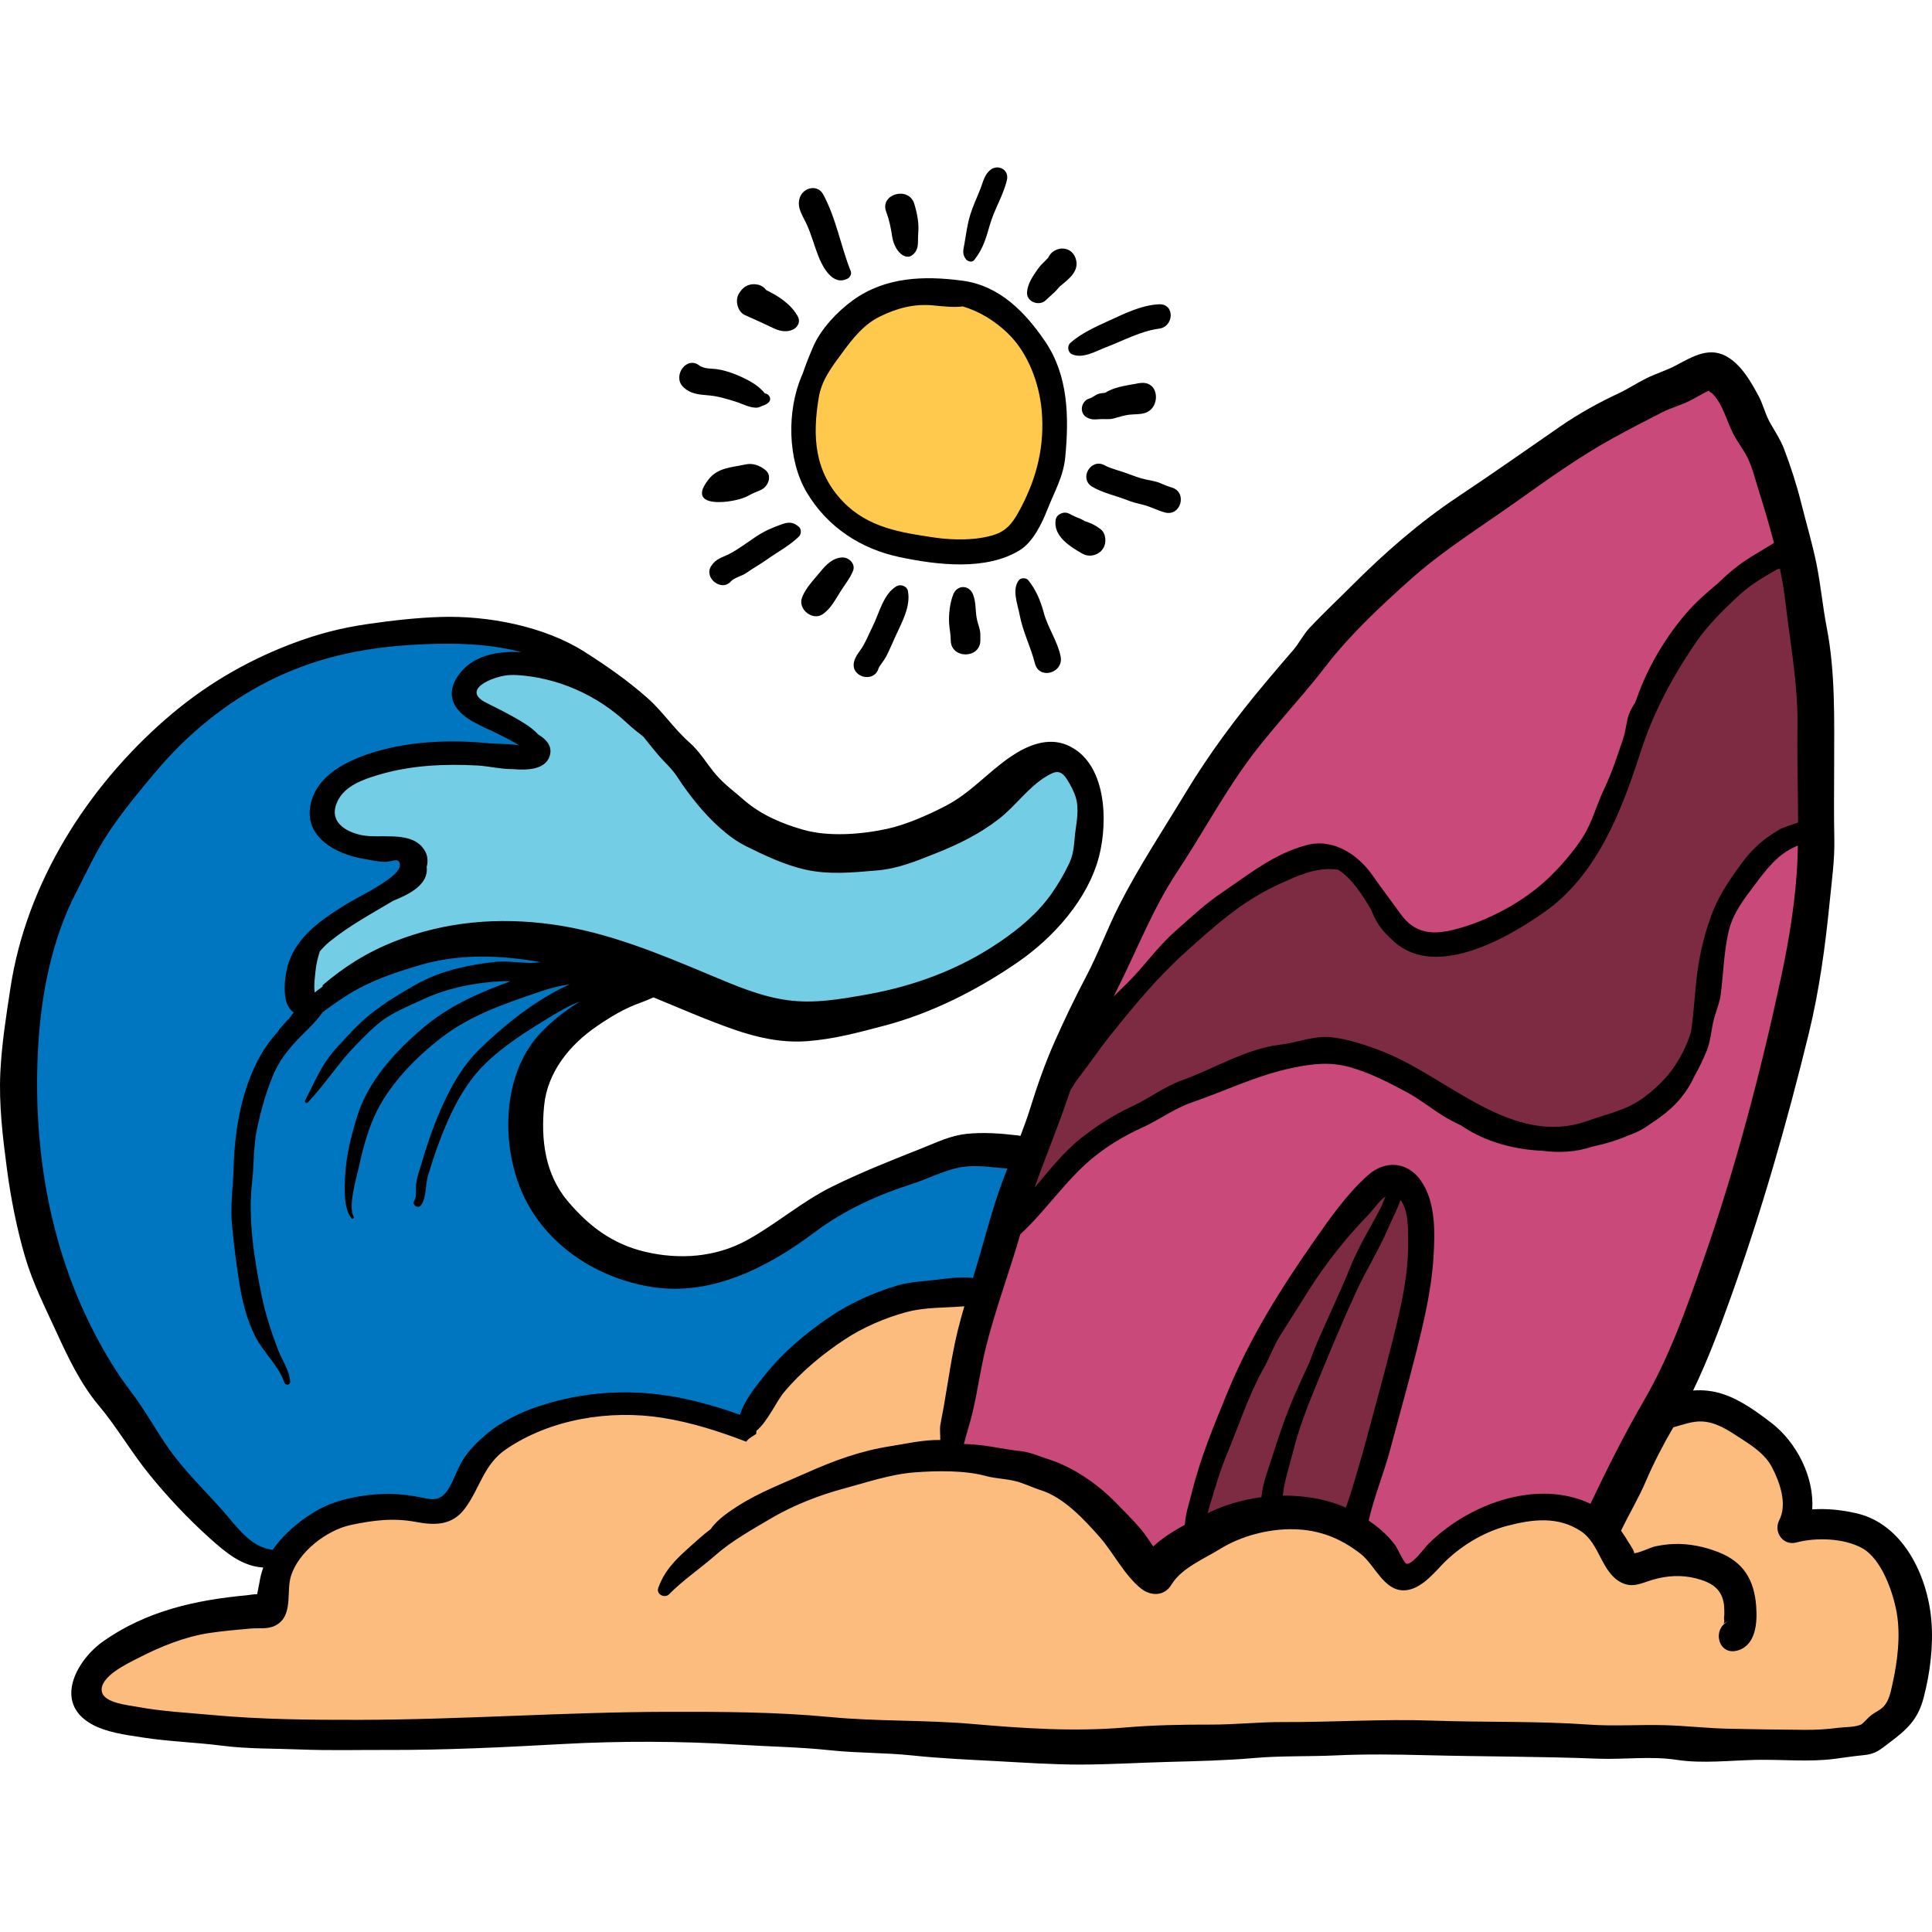 <?xml version="1.0" encoding="iso-8859-1"?>
<!-- Generator: Adobe Illustrator 19.0.0, SVG Export Plug-In . SVG Version: 6.00 Build 0)  -->
<svg version="1.1" id="Layer_1" xmlns="http://www.w3.org/2000/svg" xmlns:xlink="http://www.w3.org/1999/xlink" x="0px" y="0px"
	 viewBox="0 0 511.998 511.998" style="enable-background:new 0 0 511.998 511.998;" xml:space="preserve">
<path style="fill:#0076C0;" d="M291.02,210.881c-2.628-7.326-9.393-9.597-16.275-6.622c-1.08,0.467-2.404,1.473-3.188,2.367
	c-0.192,0.219-0.276,0.329-0.309,0.387c-2.067,1.581-3.552,3.696-5.078,5.818c-0.114,0.158-0.21,0.322-0.318,0.482
	c-3.064,1.374-6.177,2.634-9.175,4.212c-4.702,2.475-9.121,5.55-13.49,8.592c-1.398,0.097-3.092,0.26-3.501,0.345
	c-1.807,0.376-3.287,1.044-5.21,1.159c-3.58,0.215-7.18-0.006-10.768,0.227c-6.418,0.416-15.615-1.673-20.935-5.474
	c-2.728-1.949-5.006-4.435-7.796-6.409c-3.098-2.191-5.202-3.873-7.789-6.716c-4.862-5.344-8.512-11.176-14.13-15.855
	c-10.764-8.966-24.811-19.867-39.054-24.376c-7.758-2.456-15.508-2.875-22.815-1.466c-6.742,0.244-13.041,0.96-19.484,3.556
	c-6.401,2.579-13.161,5.756-19.765,8.526c-14.625,6.134-27.155,15.299-36.476,28.385c-4.111,5.772-7.446,12.076-10.842,18.297
	c-1.295,1.753-2.594,3.501-3.777,5.332c-8.242,12.757-13.934,28.677-14.889,43.201c-1.149,17.456-0.335,35.479,4.668,52.334
	c1.075,3.62,2.739,7.188,4.566,10.474c1.779,3.199,2.802,6.405,4.613,9.896c3.778,7.283,6.905,14.983,10.82,22.143
	c4.258,7.787,9.556,14.353,15.745,21.966c3.204,3.942,6.619,6.664,10.558,9.887c2.032,1.663,3.508,3.175,5.96,4.166
	c1.338,2.628,3.098,4.856,4.979,5.729c1.813,0.841,3.531,0.778,4.914,0.15c1.886,0.078,3.728-0.626,5.271-1.688
	c4.138-2.849,7.731-6.234,12.087-8.748c1.749-1.009,3.325-2.013,4.868-2.881c2.882,0.182,6.187,0.034,9.159-0.702
	c3.382,0.625,6.91,0.637,10.213-0.093c2.447,0.785,5.267-0.069,7.13-1.758c1.035-0.937,1.722-2.088,2.474-3.19
	c0.233-0.246,0.425-0.521,0.586-0.815c0.194-0.253,0.394-0.502,0.612-0.738c2.088-2.26,5.048-3.665,7.167-5.976
	c2.257-2.462,4.922-5.132,6.688-8.142c1.042-0.494,2.085-0.981,3.132-1.447c6.68-2.97,12.574-4.579,19.969-4.403
	c5.86,0.138,11.878,0.088,17.617,1.395c1.258,0.287,2.792,0.167,3.967,0.475c1.411,0.37,2.753,1.511,4.213,1.949
	c3.961,1.188,7.841,2.067,11.691,0.137c3.469-1.74,4.248-5.076,3.397-8.143c3.5-1.408,6.333-4.807,9.606-6.67
	c4.409-2.508,8.754-5.389,12.983-8.268c4.44-3.023,9.697-5.41,14.761-7.23c2.609-0.937,5.259-1.891,7.98-2.413
	c1.663-0.32,3.338-0.331,4.927-0.987c0.3-0.124,2.748-1.017,1.417-0.854c3.229-0.397,5.609-2.189,6.722-4.531
	c5.334-4.855,6.991-13.614,9.213-19.976c1.664-4.765-2.781-10.743-7.875-10.339c-5.471,0.434-11.772,3.373-16.704,5.785
	c-0.745,0.365-1.481,0.738-2.219,1.108c-4.971-0.294-10.667,1.379-14.954,2.964c-7.063,2.613-13.329,6.978-19.399,11.342
	c-3.808,2.738-7.773,5.456-11.463,8.447c-2.396-0.072-3.926,1.139-6.028,1.987c-1.631,0.658-3.474,1.005-5.267,1.29
	c-3.929,0.623-8.279,1.021-12.436,1.056c-1.375-1.097-2.909-2.045-4.353-2.872c-4.029-2.308-8.212-4.29-12.197-6.681
	c-3.925-2.355-8.333-4.418-11.502-7.589c-1.307-1.308-2.538-2.667-3.798-3.945c-2.296-6.536-2.569-13.872-1.08-20.556
	c0.954-4.284,2.503-8.814,4.223-12.854c0.931-2.187,2.071-4.275,3.036-6.446c0.087-0.195,0.285-0.562,0.514-0.994
	c1.114-1.347,2.098-2.824,2.911-4.351c0.692-0.764,1.35-1.52,1.887-2.243c0.966-1.298,2.01-2.574,3.143-3.767
	c1.391-1.331,2.825-2.612,4.384-3.714c0.934-0.659,1.667-1.412,2.237-2.216c1.904-0.547,3.911-0.872,6.072-0.87
	c3.424,0.004,8.226,1.016,11.627,1.694c4.855,0.966,9.561,2.541,14.389,3.568c5.478,1.166,10.723,1.721,16.284,2.235
	c6.147,0.568,11.08,0.463,17.223-0.317c8.011-1.016,19.023-3.97,25.149-10.531c1.394-0.269,2.794-0.625,4.246-1.169
	c2.786-1.045,5.084-2.692,7.355-4.461c3.173-1.635,6.065-4.345,8.347-6.503c2.099-1.985,4.232-3.925,6.073-6.157
	c0.64-0.775,1.349-1.895,2.058-3.043c1.643-2.052,3.171-4.144,4.498-6.231c1.679-2.642,1.793-5.183,0.941-7.302
	C290.991,219.436,292.661,215.454,291.02,210.881z M287.871,222.026c-0.013-0.03-0.025-0.063-0.038-0.093
	c0.102-0.149,0.207-0.294,0.297-0.45C288.953,220.065,289.571,220.585,287.871,222.026z"/>
<path style="fill:#73CEE5;" d="M280.228,201.988c-6.687-1.745-11.375,5.267-15.681,8.577c-5.35,4.114-10.739,9.229-16.628,12.554
	c-5.748,3.245-13.885,3.906-20.35,4.231c-1.381,0.07-2.79,0.192-4.159,0.37c-0.006,0.001-0.81,0.062-1.355,0.123
	c-0.55-0.069-1.362-0.142-1.354-0.142c-4.054-0.279-7.658-0.162-11.556-1.615c-3.198-1.192-6.367-2.158-9.187-4.086
	c-2.724-1.861-5.504-3.424-8.487-4.847c-0.207-0.099-0.396-0.201-0.595-0.303c-2.911-3.282-6.263-6.344-7.672-8.706
	c-2.537-4.249-6.865-12.362-12.567-14.963c-1.054-0.871-2.206-1.698-3.261-2.579c-4.432-3.696-9.209-6.65-14.579-8.665
	c-4.073-1.528-17.979-6.215-23.103-2.345c-0.071,0.004-0.14,0.002-0.212,0.012c-7.898,1.195-6.816,8.967-0.339,11.573
	c4.325,1.741,8.651,2.319,12.772,4.744c0.73,0.43,1.412,0.823,2.025,1.248c-0.318,1.353-0.63,2.774-0.871,4.21
	c-1.861,1.182-3.271,1.427-4.967,1.289c-0.966-0.513-1.981-0.933-3.037-1.224c-2.103-0.659-4.207-0.754-6.311-0.282
	c-0.273,0.012-0.539,0.059-0.807,0.089c-4.37-0.399-8.734-0.492-13.136-0.54c-5.326-0.059-11.206,1.062-16.153,3.062
	c-0.186,0.075-0.388,0.168-0.583,0.252c-0.142-0.089-0.294-0.162-0.461-0.209c-0.99-0.138-1.932-0.11-2.851,0.264
	c-1.915,0.784-3.87,2.629-5.502,3.902c-3.474,2.71-4.814,5.3-3.752,9.756c1.056,4.426,3.704,6.148,8.218,6.396
	c2.091,0.116,4.638,0.235,7.165,0.055c3.769,1.176,7.597,1.129,9.455,5.693c0.264,0.649,0.362,0.923,0.158,0.075
	c0.119,0.491,0.393,1.512,0.297,1.976c-0.308,1.493-2.148,3.309-3.348,4.087c-2.095,1.359-4.708,2.088-6.731,3.574
	c-3.318-2.349-8.356,2.266-10.407,4.49c-0.727,0.789-1.463,1.618-2.157,2.481c-0.29,0.245-0.584,0.49-0.856,0.748
	c-2.359,2.238-4.669,6.103-4.635,9.61c-1.036,2.811-1.242,5.557,0.629,7.275c0.46,0.423,0.978,0.551,1.512,0.491
	c0.693,0.278,1.569,0.154,2.142-0.636c1.535-2.116,3.536-3.745,5.633-5.267c4.53-0.869,7.843-5.162,12.074-6.903
	c6.56-2.699,13.321-4.719,20.462-5.179c7.35-0.474,14.287-0.583,21.645-0.043c3.381,0.248,6.742,0.905,10.017,1.769
	c1.488,0.393,2.885,0.89,4.318,1.42c0.765,0.282,3.107,0.984,3.706,1.151c0.109,0.098,2.831,1.286,3.559,1.602
	c1.234,0.537,2.432,0.987,3.705,1.408c0.984,0.325,1.975,0.658,2.953,0.993c0.704,0.241,4.558,1.767,2.666,1.088
	c6.527,2.344,12.673,5.365,19.067,7.944c12.034,4.855,26.265,5.711,38.786,2.194c3.25-0.913,6.674-2.067,10.012-3.486
	c3.188-0.713,6.273-2.125,9.275-3.641c5.79-2.923,11.076-6.083,15.655-10.708c6.2-6.263,11.252-13.045,14.222-20.995
	c1.496-2.81,2.703-5.751,3.285-8.952C289.066,212.536,286.949,203.742,280.228,201.988z"/>
<path style="fill:#FCBC7E;" d="M497.477,412.43c-5.628-5.002-14.323-9.125-21.947-7.643c-0.125,0.015-0.219,0.026-0.327,0.038
	c2.127-10.442,0.402-21.436-9.047-27.052c-2.238-1.33-5.302-1.903-8.478-1.832c-0.086-0.042-0.174-0.078-0.261-0.117
	c-2.341-3.68-6.485-4.751-10.618-4.095c-6.704,1.065-11.067,10.754-13.846,16.203c-1.81,3.548-4.248,8.128-5.205,12.65
	c-0.903,1.514-1.731,3.049-2.386,4.569c-0.631-0.32-1.29-0.621-1.981-0.903c-8.863-3.6-17.293-5.063-26.592-2.118
	c-4.479,1.419-8.697,3.094-12.588,5.742c-1.651,1.123-3.221,2.289-4.807,3.457c-1.289,0.825-2.521,1.727-3.697,2.706
	c-0.919,0.763-0.981,0.907-0.187,0.433c-1.309,1.103-2.431,2.179-3.37,3.288c-0.537-0.5-1.086-0.989-1.647-1.464
	c-1.237-1.564-2.793-2.701-4.49-3.69c-0.788-0.67-1.557-1.357-2.288-2.085c-3.089-3.085-5.623-6.044-9.926-7.44
	c-6.954-2.255-16.619-1.249-23.511,0.816c-3.302,0.989-6.466,2.523-9.08,4.626c-1.402,0.827-2.754,1.723-4.025,2.696
	c-0.385,0.164-0.782,0.324-1.158,0.492c-3.599,1.601-7.945,3.71-11.104,6.669c-0.827-3.818-2.648-7.481-5.437-10.776
	c-2.538-2.997-5.77-5.909-9.078-8.032c-1.137-0.901-2.404-1.56-3.801-1.978c1.32,0.473,1.256,0.298-0.191-0.524
	c-1.266-1.049-3.005-2.049-4.411-2.917c-3.532-2.178-8.367-4.105-12.338-5.356c-3.659-1.152-7.31-0.68-11.058-1.048
	c-1.846-0.181-3.633-0.078-5.38,0.226c-0.107-0.559-0.23-1.062-0.378-1.443c-0.402-1.029-1.035-1.967-1.819-2.773
	c0.167-2.232,0.375-4.462,0.766-6.664c0.266-1.496,0.093-2.986-0.39-4.355c1.599-4.457,2.902-9.062,3.636-13.56
	c0.021-0.074,0.048-0.146,0.069-0.221c-0.011-0.001-0.024-0.003-0.035-0.005c0.098-0.618,0.201-1.237,0.281-1.85
	c0.499-0.815,0.855-1.718,1.092-2.706c4.032-3.447,1.838-9.597-3.526-10.145c-1.587-0.162-3.221-0.055-4.872,0.224
	c-7.247-1.021-14.962,2.027-21.398,4.86c-6.833,3.008-14.119,7.347-16.722,14.698c-4.462,4.679-7.96,10.425-10.923,16.071
	c-0.008,0.015-0.017,0.032-0.025,0.046c-0.218-0.092-0.438-0.185-0.656-0.277c-0.123-0.091-0.271-0.199-0.443-0.323
	c-1.496-1.008-3.038-1.631-4.752-2.255c-4.485-1.633-9.677-2.056-14.289-2.61c-7.705-0.926-17.894-0.665-25.051-0.251
	c-5.516,0.32-10.713,0.547-15.696,3.467c-4.581,2.684-7.958,7.118-10.853,11.462c-2.351,3.529-4.984,7.747-7.147,12.246
	c-8.351-2.822-17.561-2.794-26.332,0.111c-6.139,2.034-11.587,6.894-15.382,11.964c-1.874,2.502-2.887,5.406-4.264,8.149
	c-0.873,1.739-1.52,3.315-1.984,4.956c-0.125,0.008-0.248,0.006-0.374,0.016c-4.437,0.384-9.336,1.569-13.7,2.538
	c-0.833,0.185-1.763,0.416-2.746,0.69c-4.04,1.071-8.116,2.623-11.865,4.074c-4.941,1.912-10.784,4.133-15.226,7.095
	c-6.897,2.941-3.257,14.264,4.752,12.581c0.414-0.087,0.823-0.196,1.235-0.293c4.868,5.64,14.69,5.457,21.489,5.518
	c4.252,0.037,8.484-0.631,12.715-0.71c4.614-0.086,9.236,0.694,13.844,0.819c9.769,0.267,19.655-0.714,29.466-0.655
	c10.379,0.062,20.732,0.384,31.111,0.425c19.593,0.079,39.473,0.077,59.008-1.352c6.101-0.446,12.22-0.874,18.349-1.237
	c1.213,0.778,2.462,1.515,3.871,1.954c3.354,1.047,6.752,1.612,10.19,2.289c6.649,1.31,13.287,1.346,19.949,2.162
	c15.49,1.896,31.799,0.801,47.334-0.35c7.715-0.572,15.465-1.938,23.188-2.148c8.104-0.221,16.176-0.521,24.275-0.953
	c8.301-0.443,16.594-0.133,24.903-0.477c2.203-0.091,4.406-0.218,6.608-0.358c4.182,0.896,8.588,1.447,12.77,1.729
	c9.229,0.622,18.622,0.254,27.878,0.576c9.158,0.318,18.16,1.014,27.35,0.634c4.086-0.169,9.246-0.726,13.982-2.156
	c13.438,2.214,31.25,7.951,39.879-5.733C510.789,440.097,508.782,422.477,497.477,412.43z"/>
<path style="fill:#FFC94E;" d="M277.994,124.017c0.053-2.862,0.071-5.724-0.02-8.584c-0.196-6.134-0.593-12.171,0.018-18.213
	c-0.811-0.437-1.509-1.122-1.991-2.101c-0.831-1.688-1.742-3.315-2.699-4.916c-1.328-1.697-2.494-3.521-3.491-5.494
	c-0.341-0.674-0.541-1.332-0.637-1.968c-1.505-0.757-3.053-1.465-4.631-2.203c-6.323-2.963-12.438-3.081-19.152-1.924
	c-6.604,1.138-12.593,1.646-17.797,6.419c-2.748,2.52-4.845,5.765-6.314,9.345c-2.389,3.339-4.029,7.165-5.162,11.172
	c-1.518,5.365-2.901,12.365-1.75,17.799c2.493,11.767,14.156,20.99,25.63,23.29c8.979,1.799,20.394,0.91,28.714-4.094
	C271.095,136.014,273.606,129.6,277.994,124.017z"/>
<path style="fill:#C8497A;" d="M482.284,169.16c-1.296-12.58-6.202-23.707-10.632-35.428c-1.181-3.124-2.063-6.086-3.861-8.962
	c-1.783-2.851-3.742-5.47-5.265-8.474c-0.447-0.881-0.915-1.869-1.42-2.884c0.97-2.407,0.838-5.282-0.259-7.58
	c0.01,0.006,0.019,0.011,0.029,0.017c-0.063-0.147-0.164-0.288-0.246-0.431c-0.057-0.104-0.115-0.207-0.176-0.308
	c-0.037-0.056-0.066-0.114-0.107-0.169c-1.335-2.094-3.579-3.493-6.601-3.18c-8.443,0.872-15.576,4.587-22.023,9.481
	c-3.064,1.007-6.033,2.72-8.566,4.554c-0.64,0.464-1.29,0.949-1.937,1.454c-2.412,0.414-4.834,1.411-7.274,2.183
	c-4.744,1.502-9.236,3.401-13.625,5.754c-9.228,4.947-17.451,11.392-25.539,17.992c-7.733,6.31-14.542,13.278-20.838,20.983
	c-4.715,5.771-9.056,11.879-11.348,18.857c-2.014,2.183-3.948,4.441-5.78,6.781c-5.022,6.413-10.023,13.154-13.795,20.421
	c-1.072,1.622-2.1,3.267-3.047,4.94c-1.231,2.175-2.311,4.381-3.421,6.572c-4.463,4.683-8.348,10.16-11.984,15.299
	c-5.309,7.506-10.063,15.259-13.341,23.881c-1.458,3.835-2.878,8.401-3.599,12.999c-0.232,0.349-0.463,0.697-0.698,1.048
	c-6.272,9.348-11.347,18.94-15.077,29.594c-3.484,9.948-6.496,20.446-8.029,31.075c-2.866,4.788-5.118,10.027-6.834,15.013
	c-2.524,7.337-4.684,16.423-3.216,24.4c-1.18,1.385-1.931,3.235-1.825,4.948c0.006,0.096,0.011,0.192,0.018,0.288h0.062
	c0.002,0.321,0.019,0.643,0.069,0.966c0.572,3.799,3.433,5.913,7.131,6.296c1.129,0.117,1.984-0.158,2.871-0.509
	c0.27,0.055,0.539,0.11,0.809,0.165c1.224,0.339,2.432,0.68,3.711,0.749c1.361,0.074,2.968-0.161,4.472-0.69
	c1.033,0.607,2.012,1.237,2.905,1.792c3.595,2.233,7.075,3.943,10.46,6.489c3.714,2.792,6.2,5.524,8.529,9.607
	c2.189,3.836,3.853,7.517,8.469,8.753c2.504,0.671,5.361-0.181,7.147-2.044c2.977-0.269,5.949-1.601,8.652-2.642
	c3.616-1.393,6.894-3.107,10.599-4.5c3.283-1.234,6.121-1.275,9.568-1.433c4.087-0.187,8.4-0.477,12.493,0.11
	c5.875,0.844,8.691,4.68,12.625,8.69c4.273,4.355,12.572,5.426,15.921,1.133c5.439-2.359,9.504-7.179,15.17-9.591
	c4.632-1.972,10.484-3.193,14.769-6.249c0.333,0.045,0.668,0.09,1.008,0.135c1.983,0.268,3.972,0.28,5.965,0.447
	c0.198,0.017,0.396,0.041,0.594,0.059c0.059,0.197,0.116,0.395,0.19,0.592c1.678,4.414,7.399,5.536,10.093,1.319
	c1.231-1.925,1.372-3.875,1.07-5.973c5.938-4.156,9.322-12.495,11.892-18.721c2.237-5.42,4.207-11.039,5.919-16.644
	c0.681-2.23,1.142-4.668,1.648-7.099c2.649-3.929,4.63-8.518,6.209-12.119c3.854-8.788,6.434-18.464,8.845-27.74
	c2.16-8.306,3.726-16.71,5.085-25.167c1.709-6.17,3.333-12.353,5-18.551c2.39-8.889,4.902-18.067,6.443-27.141
	c0.829-4.886,2.2-12.018-0.097-17c0.526-3.596,0.982-7.204,1.618-10.765C482.429,198.684,483.781,183.693,482.284,169.16z"/>
<path style="fill:#8490C8;" d="M385.51,280.508C385.583,280.549,385.5,280.498,385.51,280.508L385.51,280.508z"/>
<g>
	<path style="fill:#7C2B42;" d="M476.67,209.385c1.365-4.11,1.437-8.816,1.819-12.975c0.483-5.266,0.692-10.308,0.261-15.566
		c-0.511-6.236,0.129-12.633-0.674-18.819c-0.226-1.742-0.603-3.745-1.392-5.447c0.261-0.251,0.515-0.511,0.757-0.789
		c1.005-1.151,1.005-2.633,0-3.792c-4.703-5.424-12.287-1.023-16.745,2.313c-2.306,1.724-4.758,3.827-6.399,6.336
		c-2.066,1.449-3.967,2.995-5.591,4.442c-2.693,2.402-4.707,4.998-6.386,8.188c-1.631,3.098-3.898,6.458-4.404,9.982
		c-0.174,1.215,0.097,2.331,0.623,3.26c-0.345,0.601-0.64,1.224-0.909,1.861c-2.938,5.639-5.718,11.439-7.59,17.415
		c-0.454,1.447-1.07,3.117-1.652,4.886c-3.109,4.093-5.539,10.962-6.587,12.516c-5.307,7.864-11.746,15.059-19.32,20.75
		c-3.773,2.835-8.914,5.548-13.997,6.805c-1.569-0.187-3.092,0.027-4.46,0.691c-0.729,0.041-1.451,0.052-2.155,0.007
		c-4.155-0.263-7.269-1.521-10.963-2.826c-1.653-2.358-3.316-4.561-5.252-6.784c-0.396-0.455-0.82-0.724-1.247-0.868
		c-0.325-0.668-0.663-1.334-1.026-1.986c-0.822-2.92-1.435-6.367-3.589-8.522c-2.821-2.821-6.647-2.7-9.828-1.061
		c-2.815-0.182-5.66,0.473-8.45,1.916c-5.423,2.807-9.84,7.055-14.864,10.363c-3.073,2.023-8.259,4.463-10.662,7.89
		c-2.547,1.978-4.93,4.189-7.229,6.399c-3.933,3.78-7.343,8.097-10.691,12.39c-0.791,1.014-1.74,2.155-2.477,3.374
		c-2.637,2.658-5.048,5.451-7.244,8.478c-2.469,1.361-3.788,5.192-5.062,7.365c-1.03,1.756-2.048,3.581-3.006,5.375
		c-0.472,0.883-0.794,1.762-0.685,2.65c-1.234,1.601-2.439,3.259-3.175,4.995c-0.197,0.466-0.299,0.995-0.315,1.528
		c-2.094,2.774-4.297,5.698-5.942,8.662c-2.36,4.249,2.516,9.748,6.916,6.916c2.677-1.722,4.849-4.845,6.642-8.02
		c1.636-1.991,3.246-4.015,4.56-6.179c1.46-1.185,2.937-2.345,4.423-3.485c0.288,0.107,0.594,0.18,0.916,0.2
		c0.06,0.003,0.119,0.008,0.179,0.011c0.945,0.057,1.642-0.281,2.095-0.82c8.89-4.527,17.768-9.143,26.501-13.937
		c3.782-2.076,8.041-3.586,12.221-4.88c4.03-1.246,8.564-0.416,12.723-0.109c4.09,0.303,9.373-0.261,12.734,0.391
		c5.016,0.973,10.519,3.522,14.874,6.126c3.092,1.849,4.374,2.694,8.007,5.159c1.483,1.006,3.076,2.049,4.728,2.822
		c0.44,0.556,0.981,1.06,1.623,1.487c10.593,7.06,25.515,7.652,37.082,3.53c5.342-1.903,11.144-4.409,14.345-9.322
		c0.589-0.233,1.151-0.568,1.655-1.017c2.866-2.561,3.763-6.55,5.061-10.032c1.438-3.857,2.882-7.895,3.702-11.937
		c0.744-3.664,1.571-8.197,1.694-12.661c1.069-3.635,2.187-7.251,3.467-10.792c1.204-3.329,3.379-6.938,4.667-10.629
		c2.198-2.445,4.427-4.858,6.634-7.274c1.527-0.677,2.998-1.466,4.348-2.432c2.738-1.958,6.493-4.522,8.079-7.592
		C481.62,213.259,479.865,209.976,476.67,209.385z"/>
	<path style="fill:#7C2B42;" d="M374.257,322.454c-0.127-0.909-0.602-1.73-1.242-2.43c-0.402-1.418-1.4-2.664-2.941-2.932
		c-4.036-0.701-7.252,1.738-9.849,5.143c-4.346,3.638-7.872,8.801-11.215,12.774c-4.731,5.62-10.785,11.512-13.717,18.252
		c-1.711,3.932-3.647,7.819-5.188,11.821c-1.358,3.528-1.796,7.257-3.121,10.817c-0.697,1.87-1.232,3.959-1.66,6.074
		c-3.097,6.403-6.854,14.733-5.222,21.05c0.048,0.585,0.257,1.156,0.571,1.663c0,0.001,0.001,0.003,0.001,0.005v-0.002
		c0.304,0.491,0.699,0.925,1.173,1.228l0.149,0.096c1.69,1.083,4.047,0.331,5.039-1.321c1.216-2.023,2.257-4.145,3.211-6.314
		c0.424,0.134,0.871,0.207,1.316,0.217c0.126,0.255,0.252,0.51,0.402,0.753c1.786,2.884,5.7,4.106,8.706,2.282
		c0.792-0.481,1.492-1.062,2.131-1.708c1.093,0.699,2.359,0.919,3.601,0.775c1.285,1.12,3.086,1.58,4.896,1.452
		c3.595,1.874,8.729,0.872,9.884-4.025c2.91-12.351,5.205-24.917,7.946-37.35c1.381-6.258,2.219-12.599,3.14-18.935
		C373.201,335.411,375.162,328.931,374.257,322.454z"/>
</g>
<path d="M511.831,429.453c-0.976-11.797-7.448-25.523-19.761-28.396c-3.889-0.907-7.874-1.328-11.82-1.059
	c0.6-8.593-4.194-17.827-10.803-22.91c-3.872-2.979-8.213-6.133-12.904-7.667c-2.533-0.828-5.21-1.137-7.861-0.916
	c3.809-7.864,6.858-15.987,9.847-24.302c8.279-23.033,15.034-46.639,20.839-70.418c2.758-11.294,4.367-23.124,5.505-34.691
	c0.564-5.722,1.365-11.16,1.237-16.924c-0.142-6.404-0.042-12.822-0.043-19.228c-0.003-12.082,0.36-24.607-1.946-36.524
	c-1.089-5.63-1.599-11.328-2.732-16.95c-1.098-5.449-2.669-10.612-4.009-16c-1.209-4.863-2.806-9.832-4.6-14.515
	c-0.901-2.353-2.236-4.415-3.51-6.572c-1.452-2.458-1.966-5.15-3.321-7.626c-1.993-3.644-4.244-7.642-7.831-9.964
	c-4.885-3.162-9.424-0.374-13.94,2.028c-2.612,1.39-5.415,2.201-8.045,3.52c-2.452,1.229-4.696,2.74-7.201,3.908
	c-5.383,2.507-10.632,5.434-15.521,8.814c-8.997,6.222-17.962,12.527-27.093,18.609c-10.189,6.786-19.406,14.861-28.044,23.506
	c-3.731,3.734-7.641,7.383-11.238,11.226c-1.685,1.801-2.741,4.061-4.361,5.922c-2.438,2.801-4.836,5.632-7.226,8.475
	c-7.774,9.245-14.962,18.884-21.215,29.234c-5.969,9.878-12.374,19.539-17.618,29.831c-3.158,6.196-5.539,12.761-8.77,18.899
	c-2.999,5.698-5.79,11.506-8.396,17.389c-2.526,5.701-4.616,11.679-6.462,17.639c-0.756,2.443-1.637,4.856-2.568,7.255
	c-0.245-0.064-0.492-0.127-0.761-0.159c-4.514-0.523-8.979-0.877-13.518-0.398c-4.41,0.465-8.026,2.317-12.092,3.921
	c-8.066,3.181-15.807,6.257-23.6,10.099c-7.929,3.909-14.696,9.867-22.473,14.139c-8.303,4.561-17.864,5.229-26.921,3.11
	c-8.647-2.022-14.968-6.771-20.587-13.425c-6.025-7.135-7.154-16.253-6.273-25.292c0.869-8.911,6.755-16.127,13.862-20.999
	c3.789-2.597,7.387-4.798,11.744-6.333c1.089-0.384,2.225-0.889,3.381-1.393c7.101,2.921,14.15,6.012,21.355,8.522
	c6.193,2.157,12.631,3.564,19.221,3.09c7.234-0.521,13.718-2.305,20.683-4.14c12.505-3.297,24.703-9.5,35.297-16.806
	c9.426-6.501,18.609-16.678,21.531-28.074c2.391-9.328,2.031-24.99-8.505-29.468c-5.124-2.179-10.572,0.135-14.9,3.071
	c-6.012,4.079-10.645,9.622-17.199,13.027c-4.627,2.404-10.495,5.013-15.566,6.111c-6.849,1.481-15.423,2.16-22.173,0.258
	c-5.749-1.621-11.369-4.033-15.831-7.953c-2.507-2.202-4.995-3.977-7.219-6.52c-2.439-2.79-4.354-6.218-7.146-8.663
	c-4.128-3.615-7.063-8.194-11.214-11.854c-5.252-4.632-10.781-8.487-16.698-12.236c-10.636-6.739-25.547-9.579-38.054-9.184
	c-6.317,0.2-12.82,0.939-19.079,1.84c-7.385,1.063-13.719,2.712-20.66,5.374c-12.247,4.696-23.173,11.198-33.102,19.855
	C22.999,208.807,7.01,234.071,2.784,261.705c-1.151,7.53-2.319,14.828-2.692,22.468c-0.416,8.532,0.646,17.329,1.768,25.779
	c1.007,7.585,2.586,15.594,4.728,22.944c2.086,7.157,5.405,13.646,8.492,20.391c2.957,6.463,6.363,13.554,10.954,19.013
	c4.855,5.772,8.633,12.354,13.367,18.228c4.858,6.028,10.547,12.076,16.319,17.231c4.207,3.756,8.388,7.29,14.042,7.657
	c-0.466,1.3-0.8,2.649-1.032,4.067c-0.038,0.234-0.343,1.767-0.583,2.998c-0.862-0.033-2.017,0.212-2.645,0.269
	c-13.636,1.259-26.649,4.131-38.101,12.177c-7.131,5.01-13.255,16.185-3.278,21.899c4.003,2.293,9.159,2.917,13.643,3.616
	c7.014,1.093,14.113,1.289,21.141,2.189c6.775,0.868,13.87,0.721,20.713,0.997c7.672,0.309,15.395,0.093,23.073,0.122
	c15.43,0.055,30.935-0.715,46.345-1.563c15.332-0.844,31.323-0.8,46.647,0.168c8.111,0.513,16.195,0.614,24.286,1.479
	c7.297,0.779,14.612,0.614,21.872,1.385c7.311,0.776,14.824,1.096,22.164,1.493c7.353,0.397,14.56,0.904,21.931,0.916
	c7.865,0.012,15.721-0.495,23.579-0.703c7.647-0.203,15.357-0.374,22.974-1.041c7.077-0.62,14.386-0.352,21.507-0.688
	c7.902-0.372,15.909-0.251,23.816-0.054c15.215,0.379,30.391,0.327,45.587,0.923c6.905,0.27,14.112-0.737,20.921,0.308
	c6.858,1.052,14.208,0.142,21.144,0.006c6.786-0.133,14.002,0.61,20.715-0.268c2.531-0.331,5.111-0.731,7.646-0.971
	c3.312-0.312,4.391-1.438,6.976-3.383c4.567-3.433,7.455-6.04,8.968-11.804C511.496,443.366,512.393,436.247,511.831,429.453z
	 M296.315,261.687c5.171-10.346,9.253-21.014,15.699-30.724c5.958-8.975,11.093-18.457,17.28-27.299
	c6.695-9.567,14.895-17.81,21.981-27.038c6.392-8.323,14.417-15.822,22.282-22.863c8.799-7.877,18.6-13.932,28.182-20.741
	c8.324-5.915,16.797-12.011,25.759-16.93c4.265-2.341,8.671-4.641,12.997-6.835c2.331-1.182,4.91-1.851,7.262-3.024
	c1.245-0.62,2.428-1.357,3.668-1.99c0.486-0.28,0.991-0.522,1.507-0.745c-0.062,0.173,0.206,0.421,0.818,0.746
	c2.821,2.891,3.69,6.939,5.426,10.433c1.156,2.326,2.843,4.355,3.969,6.691c1.285,2.663,1.976,5.601,2.861,8.401
	c1.482,4.688,2.892,9.383,4.109,14.124c-3.184,2.022-6.456,3.708-9.534,6.05c-1.86,1.416-3.625,2.995-5.322,4.649
	c-1.5,1.236-2.934,2.506-4.293,3.732c-6.257,5.639-11.996,14.364-15.362,22.049c-0.833,1.9-1.563,3.84-2.253,5.797
	c-0.673,1.063-1.327,2.139-1.717,3.266c-0.672,1.94-0.737,4.087-1.403,6.06c-1.583,4.688-2.977,9.111-5.125,13.595
	c-2.05,4.28-3.122,8.822-5.733,12.884c-2.399,3.734-5.82,7.678-8.996,10.718c-6.604,6.32-16.132,11.411-24.98,13.656
	c-5.789,1.469-10.471,1.056-14.151-4.044c-2.465-3.415-5.099-6.866-7.475-10.274c-3.834-5.501-10.373-9.96-17.498-8.071
	c-8.693,2.305-15.378,7.804-22.658,12.743c-4.505,3.056-7.844,6.29-11.935,9.872c-4.375,3.828-7.63,8.355-11.609,12.578
	c-1.661,1.762-3.34,3.327-4.957,4.922C295.512,263.279,295.918,262.48,296.315,261.687z M282.896,291.105
	c0.248-0.743,0.526-1.478,0.792-2.216c0.674-1.143,1.4-2.268,2.237-3.356c2.819-3.661,5.411-7.518,8.296-11.114
	c6.267-7.81,12.314-15.198,19.772-21.929c7.595-6.853,15.215-13.697,24.579-17.982c4.95-2.265,9.637-4.595,15.232-4.137
	c0.285,0.024,0.541,0.072,0.806,0.114c3.619,2.23,6.311,6.51,8.733,10.551c0.275,0.689,0.564,1.373,0.885,2.038
	c1.026,2.129,2.516,4.016,4.303,5.579c10.83,11.405,30.388,0.349,40.738-6.933c14.003-9.851,20.464-26.826,25.5-42.43
	c3.354-10.393,8.245-19.563,14.372-28.63c3.281-4.856,7.602-9.11,11.906-13.065c3.106-2.854,6.462-4.714,9.887-6.703
	c0.254-0.073,0.505-0.159,0.762-0.225c0.582,2.851,1.074,5.725,1.417,8.636c1.312,11.134,3.41,22.125,3.234,33.401
	c-0.131,8.406,0.156,16.859,0.162,25.283c-1.738,0.6-4.087,1.344-4.866,1.795c-4.076,2.367-7.186,5.057-9.989,8.854
	c-1.417,1.92-2.738,3.791-3.948,5.683c-0.001,0.002-0.002,0.004-0.003,0.006c-1.905,2.98-3.493,6.027-4.581,9.419
	c-1.623,4.519-2.666,9.274-3.303,13.874c-0.677,4.891-0.868,10.503-1.698,15.901c-0.564,1.783-1.247,3.521-2.098,5.197
	c-2.611,5.146-5.645,8.521-10.204,11.983c-4.685,3.557-9.531,4.331-14.903,6.283c-19.92,7.236-36.95-11.314-54.021-18.137
	c-4.351-1.739-9.338-3.428-14.008-3.966c-4.569-0.527-9.093,1.452-13.571,1.966c-8.971,1.03-17.557,6.369-26.079,9.442
	c-4.731,1.705-8.693,4.804-13.245,6.919c-4.814,2.235-9.22,5.044-13.402,8.337c-4.608,3.628-8.296,8.338-12.073,12.793
	c-0.111,0.131-0.224,0.26-0.335,0.392C276.954,306.813,280.243,299.044,282.896,291.105z M270.388,327.097
	c6.776-6.237,11.915-14.186,19.007-20.072c4.042-3.354,8.629-6.093,13.386-8.243c4.454-2.014,8.378-5.012,12.997-6.602
	c8.997-3.098,17.372-7.235,26.663-9.168c5.542-1.153,10.17-1.712,15.721-0.08c5.225,1.537,9.71,3.884,14.486,6.418
	c3.933,2.088,7.344,5.037,11.187,7.19c1.053,0.591,2.16,1.141,3.295,1.662c0.64,0.431,1.286,0.852,1.947,1.247
	c5.8,3.463,12.804,5.222,19.69,5.522c4.431,0.577,8.895,0.374,13.363-1.153c3.24-0.662,6.336-1.595,9.324-2.88
	c1.604-0.572,3.153-1.25,4.564-2.167c0.625-0.406,1.263-0.85,1.903-1.308c0.611-0.398,1.221-0.809,1.825-1.247
	c4.546-3.294,7.364-6.788,9.357-11.134c1.247-2.212,2.347-4.527,3.233-6.743c1.002-2.506,1.122-5.098,1.732-7.705
	c0.557-2.383,1.627-4.677,1.942-7.113c0.695-5.377,0.82-10.919,1.988-16.261c1.112-5.09,3.972-8.717,7.028-12.782
	c3.079-4.095,6.028-8.065,10.931-10.189c0.161-0.07,0.325-0.134,0.492-0.195c-0.021,1.066-0.043,2.13-0.081,3.195
	c-0.379,10.609-2.239,21.825-4.469,32.177c-5.43,25.221-12.04,50.295-20.571,74.685c-4.463,12.759-8.87,25.301-15.692,37.049
	c-5.109,8.798-9.765,18.083-14.145,27.319c-0.476-0.226-0.962-0.443-1.469-0.646c-13.923-5.57-31.134,1.036-41.398,11.196
	c-1.058,1.048-4.378,5.678-5.899,5.351c-0.603-0.131-2.457-4.207-2.956-4.886c-1.061-1.444-2.298-2.758-3.644-3.94
	c-1.108-0.972-2.252-1.839-3.415-2.65c1.464-6.341,4.067-12.65,5.722-18.87c2.203-8.281,4.525-16.495,6.635-24.812
	c2.164-8.529,4.254-17.146,4.812-25.957c0.42-6.632,0.656-14.685-3.321-20.403c-3.503-5.037-9.381-5.546-13.952-1.53
	c-5.581,4.902-10.267,11.609-14.493,17.676c-8.828,12.67-16.822,25.404-22.714,39.693c-3.659,8.875-7.377,17.808-9.646,27.156
	c-0.39,1.608-1.592,5.18-1.757,8.188c-2.992,1.624-5.95,3.477-8.377,5.735c-1.078-1.506-2.065-3.131-3.148-4.412
	c-2.16-2.558-4.578-4.944-6.916-7.336c-4.656-4.762-11.143-9.247-17.455-11.274c-2.651-0.851-4.994-1.964-7.786-2.256
	c-3.468-0.363-6.817-1.129-10.252-1.545c-1.488-0.18-3.043-0.285-4.627-0.335c0.697-2.787,1.646-5.549,2.302-8.355
	c1.4-5.98,2.185-12.08,3.722-18.04C263.997,346.422,267.568,336.861,270.388,327.097z M342.782,384.309
	c1.299-5.201,3.266-10.462,5.287-15.424c3.582-8.795,7.207-17.558,11.175-26.244c2.715-5.946,6.062-11.17,8.663-17.196
	c1.045-2.419,2.331-4.905,3.28-7.435c0.036,0.051,0.072,0.097,0.109,0.151c2.061,3.083,1.864,8.015,1.871,11.539
	c0.022,9.417-2.378,18.681-4.669,27.75c-2.102,8.32-4.418,16.535-6.617,24.817c-1.102,4.154-2.372,8.225-3.581,12.346
	c-0.486,1.655-1.092,3.283-1.631,4.922c-3.164-1.383-6.538-2.307-10.18-2.787c-2.148-0.284-4.342-0.411-6.548-0.386
	C340.379,392.307,341.842,388.079,342.782,384.309z M337.211,385.868c-1.066,3.391-2.606,7.197-2.917,10.897
	c-4.891,0.636-9.696,2.019-14.043,4.149c-0.072,0.036-0.15,0.073-0.222,0.109c0.353-1.159,0.594-2.106,0.63-2.225
	c1.376-4.577,2.679-9.091,4.519-13.504c3.172-7.61,5.703-15.562,9.746-22.777c1.593-2.845,2.613-5.874,4.362-8.613
	c2.612-4.091,5.154-8.231,7.767-12.321c4.428-6.93,9.72-13.644,15.459-19.511c1.348-1.379,2.959-3.852,4.651-4.991
	c-0.35,0.76-0.655,1.562-0.957,2.377c-2.666,5.322-5.968,10.425-8.181,15.919c-2.773,6.881-6.051,13.638-8.993,20.471
	c-0.726,1.687-1.372,3.399-1.99,5.12c-1.352,2.891-2.672,5.79-3.935,8.683C340.795,374.949,338.937,380.373,337.211,385.868z
	 M170.506,195.237c1.239,1.551,2.479,3.124,3.821,4.706c1.777,2.098,3.715,3.681,5.226,6.041c1.57,2.452,3.306,4.776,5.152,7.029
	c3.431,4.189,8.196,8.868,13.082,11.279c4.956,2.448,10.148,4.92,15.555,6.146c6.302,1.429,12.589,0.784,18.994,0.243
	c5.699-0.482,10.296-2.422,15.539-4.499c6.117-2.424,11.56-5.081,16.8-9.119c4.384-3.378,7.852-8.485,12.603-11.311
	c2.263-1.347,3.697-1.943,5.408,0.673c0.917,1.4,1.955,3.359,2.418,4.944c0.915,3.126,0.203,6.29-0.169,9.372
	c-0.357,2.954-0.279,5.244-1.569,8.017c-1.284,2.76-2.934,5.555-4.685,8.048c-3.708,5.281-8.536,9.265-13.825,12.868
	c-10.622,7.237-22.634,11.671-35.27,13.903c-6.959,1.229-13.837,2.453-20.952,1.473c-7.14-0.984-13.815-3.88-20.408-6.643
	c-13.509-5.661-27.268-11.409-41.866-13.425c-14.268-1.97-28.335-0.798-41.746,4.486c-7.45,2.935-13.55,6.839-19.11,11.619
	c0.01,0.122-0.008,0.244-0.007,0.366c-0.743,0.518-1.437,1.048-2.079,1.559c-0.017-0.109-0.037-0.21-0.053-0.327
	c-0.222-1.646,0.084-3.707,0.257-5.412c0.164-1.623,0.554-3.383,1.114-5.118c0.797-0.971,1.694-1.864,2.668-2.654
	c5.193-4.214,11.082-7.372,16.79-10.784c4.039-1.64,9.468-4.194,8.877-8.986c0.481-1.758,0.259-3.583-1.169-5.245
	c-3.691-4.299-11.257-2.162-16.106-3.175c-4.482-0.936-8.871-3.736-6.338-9.012c1.959-4.079,6.775-5.735,10.758-6.93
	c8.508-2.552,17.407-2.981,26.294-2.505c2.86,0.153,6.283,1,9.471,0.964c4.094,0.36,8.544,0.028,9.679-3.455
	c0.818-2.508-0.746-4.357-3.044-5.742c-0.996-1.095-2.314-2.089-3.63-2.921c-3.336-2.109-6.604-3.7-10.109-5.46
	c-6.773-3.401,1.421-6.874,5.713-7.32c0.171-0.018,0.343-0.018,0.515-0.033c0.691-0.029,1.346-0.027,1.924,0.008
	c10.808,0.653,21.205,5.327,29.051,12.635C167.518,192.881,169,194.083,170.506,195.237z M58.894,400.187
	c-4.704-5.263-9.841-10.237-13.961-15.998c-3.557-4.974-6.438-10.432-10.162-15.29c-3.848-5.02-6.957-10.224-9.879-15.876
	C12.766,329.579,8.58,302.97,10.148,276.786c0.803-13.409,3.655-27.942,9.872-39.972c2.817-5.451,5.32-11.014,8.719-16.14
	c3.832-5.776,8.286-11.104,12.745-16.399c8.078-9.595,18.334-18.034,29.573-23.716c11.953-6.042,24.148-8.76,37.463-9.623
	c9.693-0.628,20.107-0.641,29.74,1.902c-6.258-0.411-12.777,0.806-16.492,5.726c-4.427,5.862-1.108,10.413,4.57,13.199
	c1.336,0.746,2.729,1.391,4.145,1.991c2.988,1.464,6.696,3.352,7.099,3.83c-0.673-0.414-7.042-0.512-8.231-0.63
	c-9.858-0.975-20.472-0.551-29.959,2.289c-7.039,2.108-15.774,6.13-17.172,14.398c-1.433,8.468,7.189,12.778,13.972,13.922
	c1.888,0.318,4.155,0.886,6.105,0.831c1.761-0.05,3.532-1.325,3.673,0.85c0.2,3.08-10.719,8.294-13.104,9.728
	c-7.002,4.21-14.904,9.257-16.831,17.803c-0.765,3.393-1.317,9.654,1.819,11.513c-0.277,0.332-0.541,0.667-0.785,1.003
	c-0.206,0.285-0.396,0.573-0.575,0.863c-0.056,0-0.111,0.012-0.168,0.01c-0.721,0.798-1.44,1.598-2.16,2.432
	c-0.18,0.209-0.303,0.424-0.385,0.64c-1.802,1.941-3.399,4.079-4.695,6.367c-5.052,8.917-6.885,19.66-7.164,29.718
	c-0.145,5.26-0.958,10.283-0.423,15.583c0.493,4.874,1.065,9.626,1.82,14.493c0.802,5.175,1.95,9.96,4.272,14.682
	c2.02,4.108,6.432,8.036,7.757,12.316c0.254,0.823,1.584,0.709,1.548-0.209c-0.115-2.946-2.068-5.53-3.11-8.24
	c-1.811-4.707-3.445-9.68-4.453-14.624c-1.954-9.59-3.634-20.165-2.53-29.948c0.535-4.729,0.32-9.358,1.278-14.056
	c0.969-4.742,2.284-9.353,4.074-13.854c2.179-5.483,5.761-9.133,9.891-13.169c1.296-1.267,2.42-2.649,3.491-4.073
	c2.129-1.585,4.295-3.121,6.546-4.539c5.98-3.768,12.635-5.999,19.385-7.973c10.263-3.001,21.267-2.639,31.843-0.71
	c-1.121,0.115-2.247,0.205-3.387,0.165c-3.251-0.114-6.114-0.591-9.409-0.185c-7.245,0.892-14.079,2.386-20.514,6.061
	c-6.434,3.675-11.832,6.986-16.913,12.463c-2.282,2.461-4.699,4.815-6.593,7.598c-2.25,3.305-3.763,7.003-5.649,10.51
	c-0.236,0.44,0.342,0.926,0.708,0.546c4.59-4.765,8.015-10.37,12.677-15.109c3.007-3.056,5.865-6.155,9.646-8.275
	c2.672-1.499,5.541-2.691,8.317-3.98c6.526-3.029,14.083-4.497,21.245-4.787c0.613-0.025,1.219,0.002,1.821,0.047
	c-8.397,3.05-16.288,6.478-23.345,12.503c-7.269,6.205-14.448,14.044-17.266,23.312c-1.642,5.401-2.951,10.429-3.207,16.117
	c-0.134,2.98-0.421,8.387,1.716,10.869c0.269,0.313,0.757-0.088,0.56-0.432c-1.511-2.642,0.704-10.142,1.256-12.638
	c1.048-4.743,2.208-9.355,4.183-13.822c3.644-8.24,10.886-15.669,17.994-21.109c7.882-6.032,17.049-9.014,26.326-12.194
	c2.522-0.864,5.037-1.428,7.552-1.82c-1.852,0.805-3.612,1.748-5.182,2.647c-6.978,4.001-12.933,8.931-18.681,14.474
	c-5.091,4.91-8.618,11.687-11.274,18.186c-1.564,3.83-2.887,7.749-4.048,11.718c-0.533,1.822-1.258,3.737-1.532,5.619
	c-0.221,1.517,0.248,3.328-0.54,4.723c-0.692,1.225,1.132,2.281,1.88,1.099c1.462-2.307,0.999-5.199,1.792-7.818
	c0.935-3.09,1.932-6.16,3.074-9.181c2.705-7.157,6.274-14.659,11.768-20.109c5.11-5.07,11.152-8.831,17.25-12.553
	c2.586-1.579,5.231-3.15,8.095-4.189c-3.742,2.26-7.202,4.991-10.223,8.124c-10.355,10.741-10.734,29.503-5.048,42.445
	c6.11,13.91,19.875,22.779,34.498,25.047c15.83,2.454,30.757-5.295,43.114-14.576c7.663-5.755,16.476-9.786,25.617-12.704
	c4.394-1.402,8.855-3.817,13.41-4.527c4.027-0.627,7.987,0.149,11.977,0.384c-0.406,1.027-0.808,2.056-1.194,3.087
	c-2.351,6.277-4.145,12.944-5.982,19.394c-0.622,2.183-1.289,4.362-1.961,6.542c-3.265-0.415-6.534,0.095-9.811,0.49
	c-3.271,0.395-6.951,0.538-10.12,1.471c-6.381,1.878-12.784,4.768-18.277,8.529c-6.089,4.168-12.09,9.174-16.706,14.954
	c-1.85,2.316-5.632,6.778-6.827,10.815c-3.643-1.371-7.41-2.461-11.059-3.409c-13.881-3.602-28.052-3.46-41.736,0.959
	c-5.19,1.677-10.654,4.312-14.787,7.909c-2.071,1.801-4.208,3.939-5.701,6.248c-1.669,2.58-2.472,5.627-4.144,8.195
	c-2.397,3.683-5.117,2.287-8.723,1.685c-2.851-0.476-5.785-0.756-8.669-0.616c-5.362,0.26-11.436,1.336-16.232,3.816
	c-4.867,2.517-9.648,6.523-12.833,11.043c-0.176-0.077-0.365-0.14-0.582-0.174C66.074,409.716,62.475,404.194,58.894,400.187z
	 M501.503,446.36c-0.446,1.996-0.837,4.218-2.252,5.797c-0.909,1.015-2.23,1.535-3.303,2.338c-0.744,0.557-2.347,2.335-2.619,2.463
	c-1.76,0.829-4.307,0.683-6.166,0.923c-3.051,0.395-5.748,0.558-8.854,0.542c-6.732-0.035-13.459-0.163-20.19-0.296
	c-5.712-0.113-11.312-0.787-16.969-0.939c-6.708-0.18-13.422,0.321-20.127-0.156c-13.743-0.979-27.533-0.557-41.308-1.052
	c-13.275-0.477-26.437,0.441-39.683,0.38c-6.439-0.029-12.781,0.691-19.222,0.675c-7.4-0.018-15.122,0.125-22.499,0.755
	c-13.586,1.16-27.069,0.257-40.613-0.926c-12.557-1.097-25.175-0.634-37.733-1.834c-14.257-1.363-28.673-1.402-42.987-1.379
	c-27.285,0.045-54.429,2.074-81.688,2.122c-13.07,0.023-26.154-0.086-39.144-1.29c-6.605-0.612-13.197-0.932-19.734-2.151
	c-2.501-0.466-8.838-1.013-9.421-4.039c-0.766-3.983,7.044-7.554,9.664-8.907c5.851-3.019,12.287-5.635,18.842-6.626
	c3.525-0.533,7.273-0.846,10.829-1.175c2.185-0.201,4.576,0.252,6.61-0.781c4.847-2.459,2.902-8.735,4.109-12.917
	c1.907-6.616,9.609-12.44,16.044-13.781c5.915-1.232,11.122-1.906,17.163-0.774c5.022,0.941,9.546,0.943,12.892-3.489
	c4.041-5.353,4.973-11.691,10.932-15.759c11.785-8.047,27.578-10.569,41.564-8.337c7.527,1.201,14.851,3.528,21.952,6.256
	c0.054,0.02,0.102,0.046,0.155,0.068c0.321-0.432,0.724-0.819,1.228-1.131c0.49-0.304,0.955-0.632,1.435-0.946
	c-0.008-0.275,0.017-0.548,0.063-0.818c2.987-2.503,5.251-7.76,7.297-10.215c4.481-5.375,10.281-10.163,16.104-14
	c4.905-3.233,10.586-5.66,16.212-7.21c4.983-1.373,10.323-1.137,15.474-1.569c-0.602,2.053-1.177,4.111-1.688,6.178
	c-1.693,6.85-2.604,13.823-3.83,20.76c-0.262,1.482-0.593,2.959-0.833,4.444c-0.216,1.338,0.018,2.836-0.032,4.046
	c-4.442-0.089-9.241,1.025-13.098,1.628c-8.164,1.276-15.097,3.853-22.551,7.177c-6.015,2.682-12.293,5.06-17.884,8.628
	c-2.088,1.332-5.533,3.563-7.327,6.212c-1.069,0.813-2.111,1.65-3.098,2.537c-4.418,3.969-8.788,7.335-10.78,13.054
	c-0.574,1.649,1.705,2.83,2.856,1.662c3.746-3.799,8.281-6.825,12.289-10.352c4.337-3.818,9.899-6.912,14.866-9.837
	c5.667-3.337,12.623-6.085,18.982-7.785c6.219-1.663,12.471-3.841,18.946-4.339c5.852-0.45,13.21-0.577,18.879,0.954
	c2.555,0.691,5.199,0.724,7.758,1.345c2.326,0.564,4.48,1.679,6.842,2.43c6.07,1.93,11.39,7.677,15.503,12.334
	c3.749,4.245,6.632,10.244,11.075,13.754c2.547,2.012,6.146,2.035,7.983-1.029c2.661-4.437,8.646-6.851,12.912-9.493
	c5.637-3.491,13-5.389,19.609-5.224c6.818,0.17,12.369,2.395,17.705,6.564c3.635,2.839,6.029,9.632,11.312,9.626
	c4.057-0.004,7.477-3.89,10.013-6.591c4.571-4.867,11.012-8.829,17.469-10.512c6.694-1.744,13.451-2.624,19.596,1.474
	c4.934,3.291,5.33,10.893,10.651,13.571c3.044,1.532,5.431,0.077,8.4-0.78c3.751-1.083,7.544-1.305,11.35-0.339
	c4.158,1.057,6.903,2.774,7.442,7.023c0.065,0.515,0.093,1.722,0.088,2.481c-0.003,0.427-0.146,1.062-0.056,1.472
	c0.137,0.626-0.107,0.97-0.2,1.069c0.104-0.083,0.496-0.35,1.57-0.779c-4.742,1.894-3.015,9.315,2.166,7.857
	c4.962-1.394,5.281-7.521,4.955-11.798c-0.531-6.95-3.368-11.659-9.984-14.265c-3.762-1.481-7.852-2.315-11.91-2.165
	c-1.635,0.061-3.286,0.302-4.885,0.63c-1.113,0.228-4.731,2.005-5.782,1.784c0.779,0.164-0.826-2.153-1.167-2.729
	c-0.648-1.093-1.35-2.164-2.08-3.213c2.118-4.407,4.667-8.645,6.569-13.093c2.046-4.783,4.636-9.801,7.289-14.311
	c2.553-0.668,5.037-1.69,7.709-1.535c3.629,0.21,6.704,2.233,9.661,4.151c3.348,2.173,6.901,4.371,8.8,8.029
	c2.101,4.049,4.084,9.737,1.882,14.016c-1.57,3.052,1.024,6.803,4.515,5.873c5.205-1.386,12.562-1.185,17.446,1.481
	c5.171,2.823,8.199,11.652,9.168,17.052C503.732,433.447,502.844,440.345,501.503,446.36z"/>
<path d="M215.48,91.927c-0.981,2.282-1.965,4.704-2.756,7.086c-0.087,0.196-0.18,0.393-0.263,0.587
	c-3.93,9.183-3.824,22.236,1.355,30.932c5.453,9.157,14.322,14.954,24.638,17.117c9.849,2.065,22.914,3.717,31.914-1.925
	c3.369-2.112,5.753-7.004,7.156-10.586c1.842-4.705,4.284-8.814,4.774-13.939c1.013-10.593,0.849-21.624-5.311-30.691
	c-5.275-7.764-12.086-14.799-21.871-16.115c-10.115-1.359-20.45-1.062-29.093,5.18C221.873,82.573,217.515,87.193,215.48,91.927z
	 M233.199,83.873c4.537-2.218,8.966-3.41,14.095-2.941c2.457,0.225,5.342,0.602,7.877,0.273c4.312,1.307,8.247,3.648,11.757,6.976
	c5.489,5.202,8.513,13.367,9.142,20.751c0.781,9.172-1.238,17.435-5.469,25.517c-1.687,3.222-3.256,5.94-6.855,7.183
	c-4.798,1.658-11.332,1.535-16.258,0.805c-8.968-1.328-17.504-2.658-24.078-9.495c-7.632-7.936-8.162-17.336-6.411-27.704
	c0.784-4.645,3.516-8.08,6.203-11.749C225.98,89.702,228.884,85.983,233.199,83.873z"/>
<path d="M236.438,62.706c0.286,1.88,1.254,4.083,2.999,5.036c0.634,0.347,1.494,0.42,2.122,0c2.209-1.479,1.573-3.626,1.779-5.899
	c0.239-2.633-0.276-5.329-1.048-7.835c-1.473-4.789-9.178-2.573-7.457,2.056C235.672,58.312,236.08,60.353,236.438,62.706z"/>
<path d="M257.846,157.496c-1.025-2.543-4.191-2.562-5.215,0c-0.908,2.273-1.256,5.352-1.099,7.809
	c0.095,1.491,0.432,2.814,0.423,4.329c-0.03,5.051,7.906,5.058,7.848,0c-0.006-0.518,0.016-1.041-0.004-1.559
	c-0.054-1.409-0.517-2.338-0.84-3.655C258.398,162.13,258.761,159.765,257.846,157.496z"/>
<path d="M192.659,132.926c1.469-0.173,2.896-0.492,3.935-0.832c0.973-0.318,1.82-0.754,2.71-1.236
	c0.964-0.522,2.041-0.743,2.947-1.385c1.474-1.045,2.301-3.499,0.629-4.877c-1.519-1.251-3.406-1.959-5.401-1.502
	c-3.512,0.805-7.153,0.756-9.648,3.884C183.318,132.635,188.182,133.455,192.659,132.926z"/>
<path d="M288.018,110.617c1.206,0.655,2.064,0.572,3.372,0.465c1.206-0.099,2.424,0.151,3.678-0.17
	c1.395-0.357,2.74-0.842,4.186-1.011c1.469-0.171,2.85-0.01,4.29-0.5c4.044-1.374,3.715-8.325-1.071-7.915
	c-0.154,0.014-0.309,0.026-0.464,0.039c-0.239,0.02-0.478,0.063-0.713,0.124c-2.575,0.481-5.03,0.745-7.452,1.902
	c-0.072,0.035-0.738,0.381-0.984,0.548c-0.316,0.016-1.014,0.109-1.121,0.124c-1.28,0.171-1.945,1.061-3.064,1.391
	C286.483,106.259,285.899,109.467,288.018,110.617z"/>
<path d="M277.178,79.533c0.751-0.754,1.594-1.416,2.353-2.162c0.368-0.361,0.704-0.747,1.036-1.141
	c0.425-0.506,0.18-0.226,0.6-0.572c2.153-1.774,4.97-3.896,3.903-7.128c-0.94-2.847-4.04-3.44-6.247-1.65
	c-0.598,0.485-0.831,1.101-1.232,1.706c0.336-0.508-0.447,0.393-0.482,0.425c-0.793,0.754-1.537,1.488-2.162,2.401
	c-1.266,1.852-2.621,3.747-2.77,6.047C272.01,80.05,275.465,81.254,277.178,79.533z"/>
<path d="M217.419,151.501c-1.735,2.149-4.016,4.37-4.913,6.994c-1.031,3.013,2.867,6.123,5.543,4.262
	c2.199-1.528,3.395-3.997,4.818-6.215c1.107-1.726,2.47-3.405,3.213-5.322c0.668-1.725-1.022-3.447-2.65-3.48
	C220.844,147.686,218.933,149.624,217.419,151.501z"/>
<path d="M197.386,83.489c2.107,0.971,4.246,1.868,6.329,2.892c2.026,0.996,3.938,1.915,6.179,1.065
	c1.505-0.571,2.34-2.156,1.491-3.665c-1.789-3.184-5.037-5.3-8.322-6.903c-0.538-0.736-1.335-1.258-2.251-1.452
	c-1.906-0.402-3.603,0.294-4.677,1.903l-0.263,0.394C194.698,79.487,195.402,82.574,197.386,83.489z"/>
<path d="M286.813,146.715c1.621,0.926,3.6,0.61,4.94-0.637c0.216-0.2,0.478-0.576,0.637-0.825c0.883-1.381,0.711-3.853-0.637-4.94
	c-1.033-0.832-2.045-1.386-3.285-1.861c-0.324-0.124-0.661-0.215-0.981-0.343c-0.253-0.082-0.259-0.09-0.017-0.025
	c-0.14-0.079-0.28-0.155-0.423-0.228c-0.936-0.524-1.126-0.5-1.921-0.855c-0.531-0.237-0.662-0.307-0.985-0.456
	c-0.246-0.113-1.338-0.773-0.733-0.336c-1.22-0.879-3.39-0.014-3.641,1.481C279.033,142.052,283.549,144.848,286.813,146.715z"/>
<path d="M258.197,68.884c2.436-3.144,3.069-5.684,4.196-9.529c1.174-4.002,3.531-7.644,4.46-11.707
	c0.617-2.701-2.427-4.262-4.438-2.584c-1.58,1.318-1.85,3.065-2.574,4.913c-0.944,2.412-2.058,4.723-2.796,7.218
	c-0.717,2.423-1.034,4.918-1.46,7.397c-0.266,1.55-0.668,2.591,0.312,3.997C256.371,69.269,257.572,69.691,258.197,68.884z"/>
<path d="M284.009,93.834c2.835,1.384,6.443-0.806,9.168-1.841c4.464-1.696,9.197-4.288,13.975-4.892c3.994-0.505,4.265-6.636,0-6.46
	c-4.531,0.188-9.05,2.412-13.129,4.282c-3.512,1.61-7.487,3.361-10.391,5.97C282.777,91.66,282.956,93.319,284.009,93.834z"/>
<path d="M272.509,153.763c-0.545-0.691-1.955-0.688-2.496,0c-1.93,2.451-0.33,6.328,0.192,9.132c0.851,4.568,2.95,8.497,4.06,12.922
	c1.114,4.441,7.693,2.542,6.807-1.877c-0.793-3.958-3.354-7.516-4.432-11.458C275.718,159.105,274.634,156.46,272.509,153.763z"/>
<path d="M237.566,155.368c-3.498,2.083-4.56,7.155-6.304,10.639c-0.84,1.676-1.554,3.439-2.479,5.069
	c-0.851,1.498-1.951,2.494-2.421,4.191c-1.156,4.175,5.327,5.956,6.482,1.787c0.116-0.418,1.534-2.152,1.997-3.06
	c0.951-1.864,1.745-3.826,2.63-5.724c1.646-3.534,3.92-7.711,3.13-11.667C240.337,155.286,238.646,154.726,237.566,155.368z"/>
<path d="M193.718,154.044c0.773-0.908,2.988-1.431,4.052-2.19c1.757-1.253,3.649-2.289,5.407-3.534
	c2.96-2.098,5.866-3.572,8.514-6.095c0.688-0.655,0.749-1.984,0-2.629c-1.483-1.276-2.659-1.3-4.442-0.683
	c-2.46,0.85-4.837,1.896-6.984,3.348c-2.162,1.462-4.472,3.193-6.752,4.424c-2.044,1.103-3.673,1.214-5.042,3.312
	C186.425,153.13,191.238,156.953,193.718,154.044z"/>
<path d="M187.686,104.765c2.548,0.214,4.818,0.903,7.251,1.67c1.743,0.55,4.059,1.837,5.937,1.565
	c0.449-0.065,2.3-1.029,1.168-0.395c0.656-0.368,1.013-0.36,1.639-0.949c0.94-0.885,0.158-2.331-0.966-2.385
	c-1.686-2.061-3.724-3.226-6.344-4.43c-1.94-0.891-3.949-1.595-6.058-1.956c-1.699-0.291-3.632-0.017-5.056-1.075
	c-3.351-2.488-7.003,2.769-4.324,5.603C182.805,104.392,185.114,104.549,187.686,104.765z"/>
<path d="M216.795,67.675c1.148,2.987,3.87,8.299,7.893,6.12c0.594-0.322,1.044-1.241,0.776-1.909
	c-2.692-6.709-3.843-14.007-7.338-20.413c-1.473-2.7-5.213-1.78-6.132,0.801c-0.985,2.766,0.78,4.903,1.869,7.34
	C215.026,62.222,215.771,65.012,216.795,67.675z"/>
<path d="M302.433,126.763c-1.556-0.461-3.146-1.099-4.686-1.628c-1.413-0.484-3.666-1.075-4.958-1.803
	c-3.691-2.076-6.966,3.526-3.318,5.674c2.777,1.636,6.278,2.36,9.298,3.549c1.391,0.548,2.678,0.867,4.127,1.213
	c2.011,0.482,3.805,1.494,5.798,2.038c4.263,1.164,6.062-5.394,1.822-6.61c-1.086-0.311-2.053-0.758-3.116-1.192
	C305.764,127.342,304.103,127.259,302.433,126.763z"/>
<g>
</g>
<g>
</g>
<g>
</g>
<g>
</g>
<g>
</g>
<g>
</g>
<g>
</g>
<g>
</g>
<g>
</g>
<g>
</g>
<g>
</g>
<g>
</g>
<g>
</g>
<g>
</g>
<g>
</g>
</svg>
